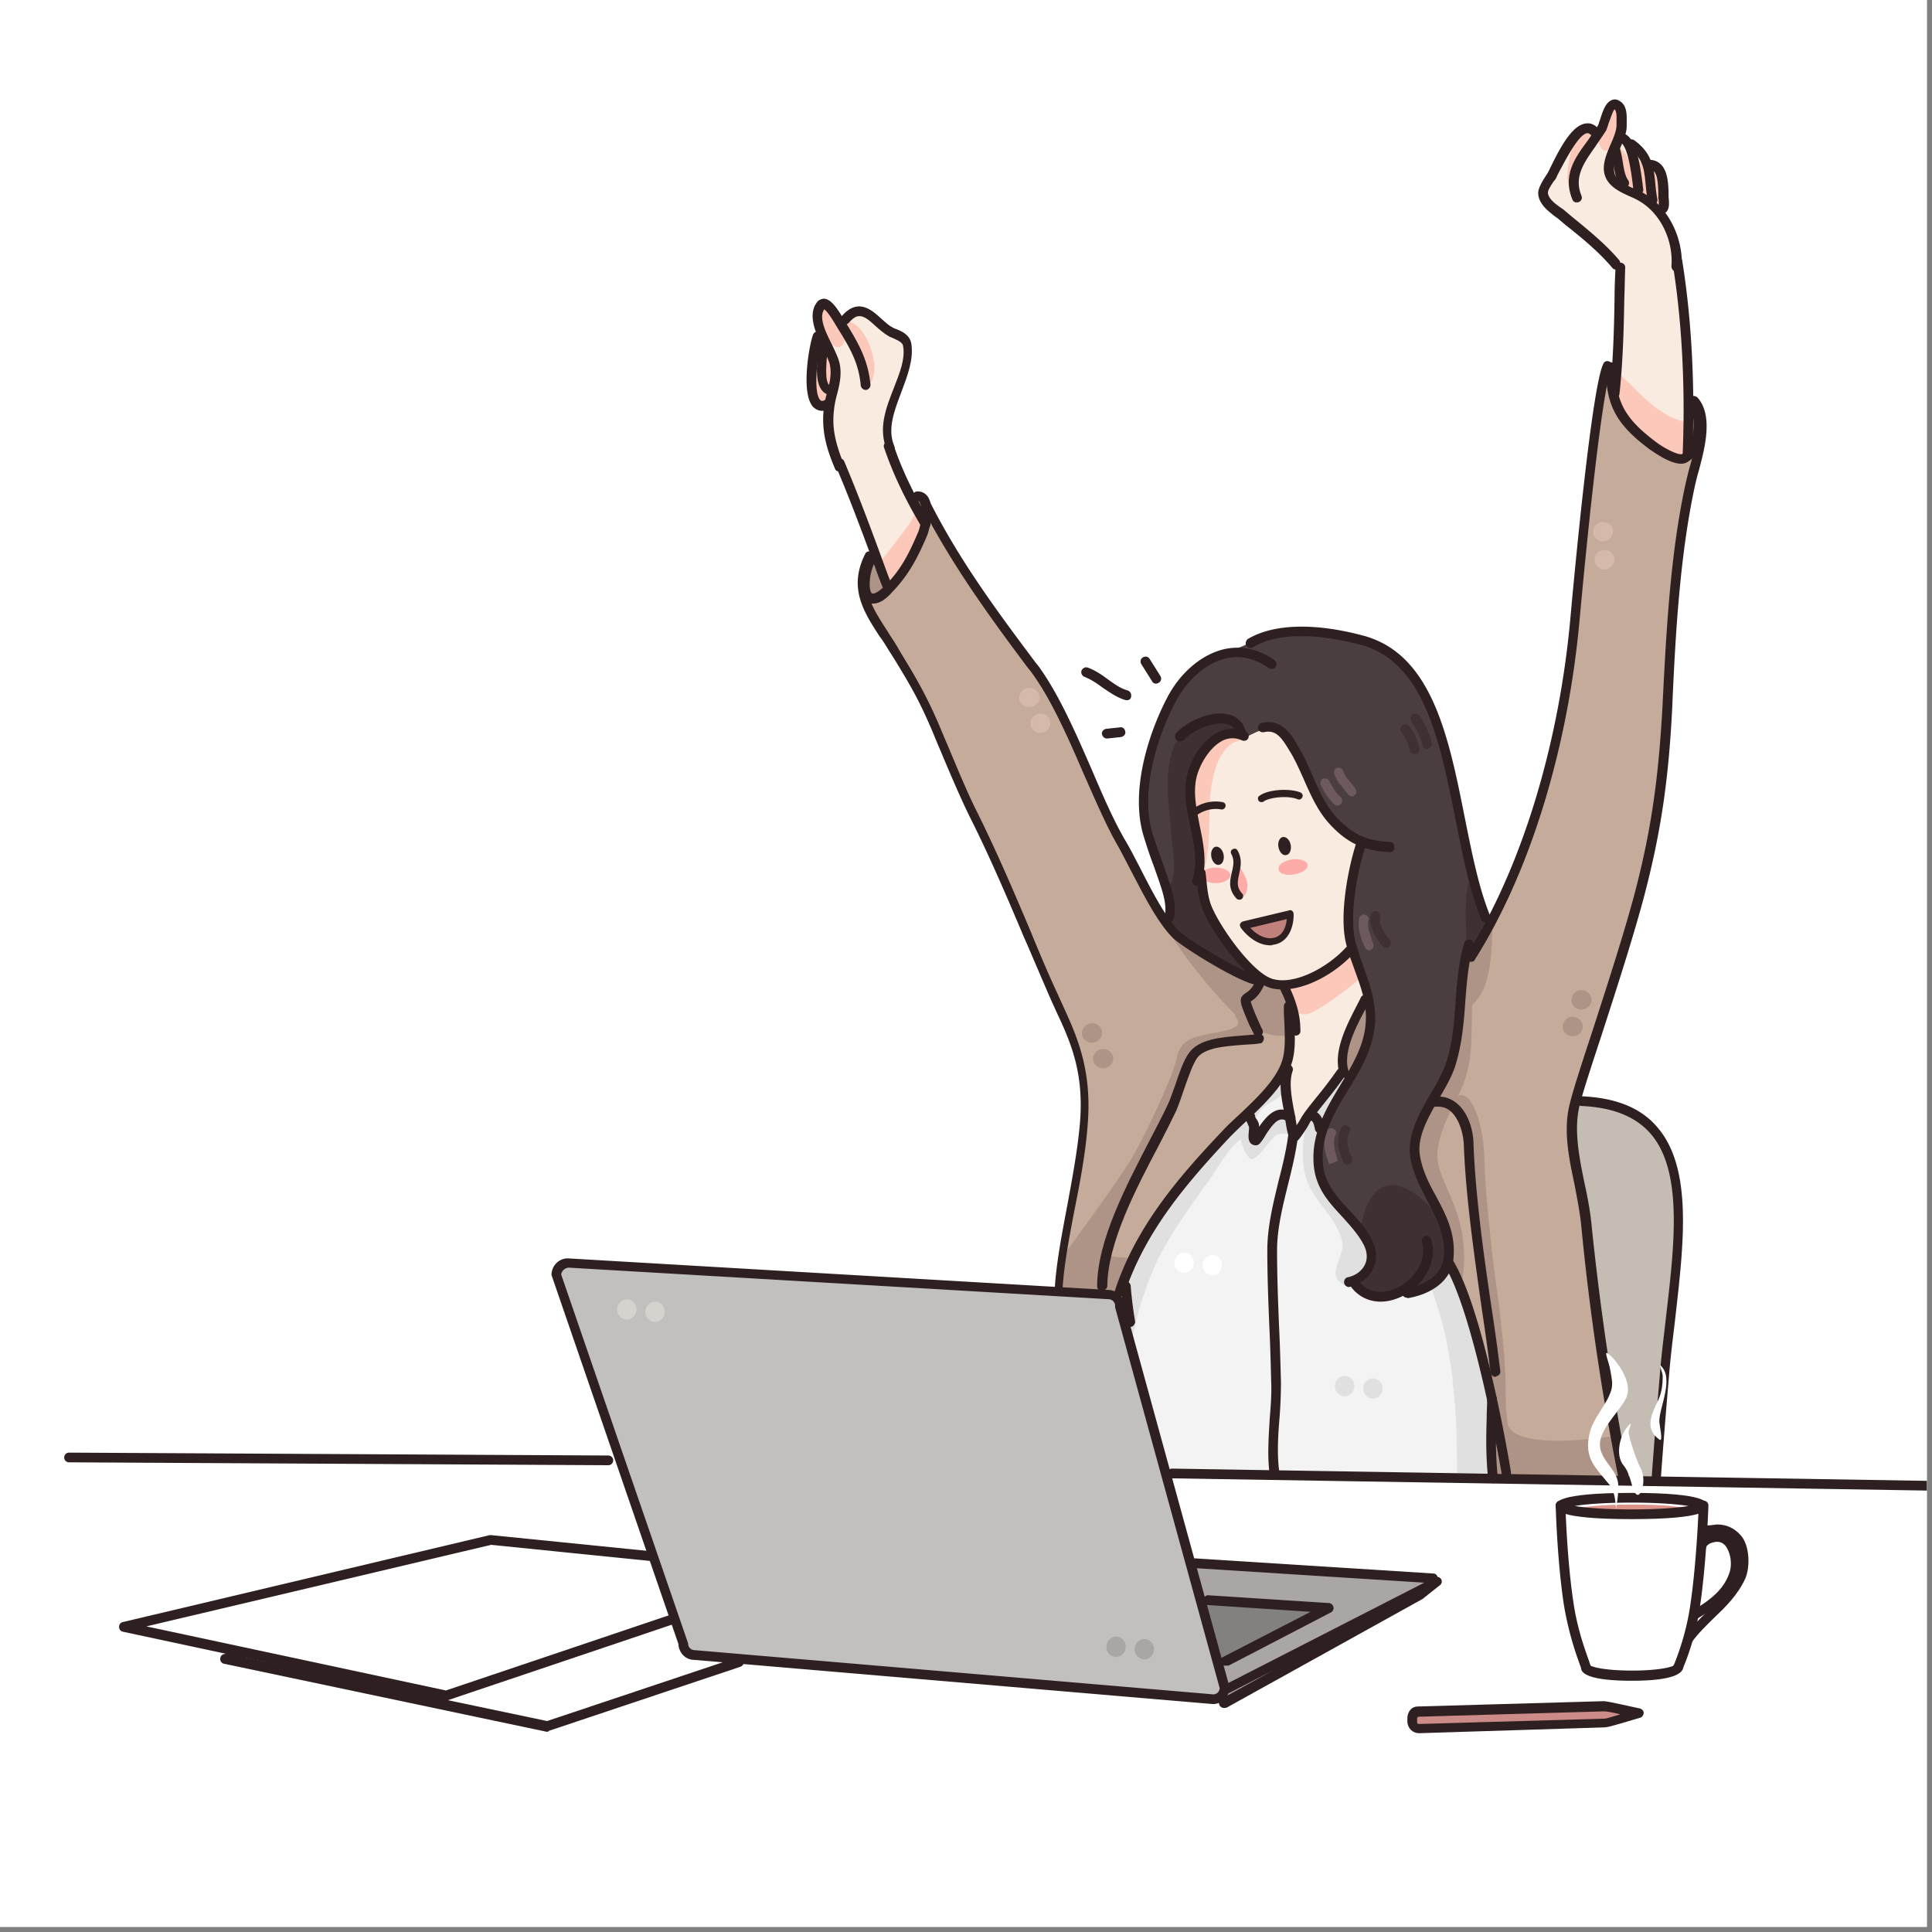 <svg xmlns="http://www.w3.org/2000/svg" width="250" height="250" version="1.0" viewBox="0 0 187.5 187.5"><rect x="0" y="0" width="187.5" height="187.5" fill="#808080" stroke="none"/><defs><clipPath id="a"><path d="M152 9.602h12V27h-12Zm0 0"/></clipPath><clipPath id="b"><path d="M113 142h74v4h-74Zm0 0"/></clipPath><clipPath id="c"><path d="M6.227 140H60v3H6.227Zm0 0"/></clipPath><clipPath id="d"><path d="M136.387 165h23.465v3.18h-23.465Zm0 0"/></clipPath><clipPath id="e"><path d="M21.277 160h50.914v8.18H21.277Zm0 0"/></clipPath></defs><path fill="#fff" d="M0 0h187v187H0Zm0 0"/><path fill="#fff" d="M0 0h187v187H0Zm0 0"/><path fill="#f9ebe0" d="M86.227 57.16s-1.32-3.488-1.793-4.71c-.473-1.227-1.793-4.618-2.313-5.606-.473-.992-.71-1.274-1.18-2.688-.425-1.41-.707-2.824-.664-3.672.047-.8.047-1.226-.422-1.273-.472-.05-.851-.188-.992-1.086-.14-.941-.093-2.117.047-3.297.14-1.129.613-1.976.52-2.45-.047-.519-.285-.753-.14-1.741.093-.989.612-1.7 1.034-1.035.426.609 1.23 1.976 1.559 1.648.332-.332.945-.754 1.558-.852.614-.093 1.32.332 1.887.852.567.563 1.559 1.035 2.125 1.316.52.286.945.848.852 1.602-.098.707-.38 2.496-.852 3.441-.426.942-1.086 2.45-1.18 3.438s-.093 2.121.375 3.156c.473 1.082 1.043 2.828 1.512 3.629.473.8 1.797 3.203 1.797 3.203s-.426 1.79-1.086 2.781c-.664.989-1.371 2.168-1.75 2.637-.375.328-.894.707-.894.707M156.645 38.172s.238-2.07.332-4.192c.093-2.12.28-4.71.234-5.89-.047-1.176-.047-2.352-.52-2.824-.468-.426-1.129-1.227-2.027-1.934s-1.844-1.508-2.879-2.168c-1.039-.703-1.652-.848-1.84-1.836-.191-.988 0-1.035.516-1.93.473-.898.71-1.507 1.418-2.734.66-1.273 1.273-1.934 1.98-2.023.707-.098 1.18.609 1.465.136.281-.468.52-.988.707-1.648.14-.66.567-1.223.992-.895.426.332.614.614.52 1.368-.094.753-.426 1.273.047 1.789.472.52.707.472 1.32 1.039.613.562.473.988 1.04 1.363.566.379.706 0 1.038.613.328.66.375 1.414.473 2.356.094.941-.05 1.601.234 2.308s.754 1.793.946 2.828c.187 1.036.425 1.696.613 3.344.187 1.649.473 4.903.566 6.645.094 1.789 0 4.238.094 5.84.094 1.648-.14 4.757-.14 4.757s-.38.239-1.133-.047c-.754-.328-1.559-.89-2.786-1.93-1.23-.987-1.937-1.694-2.406-2.542a7.2 7.2 0 0 1-.804-1.793"/><path fill="#fbc8ba" d="M85.426 54.52s2.972-3.672 3.207-4.333c.238-.66.566-.28.851.235.282.52.422 1.039 0 2.168-.425 1.082-.57 1.601-1.511 2.969-.993 1.367-1.512 1.976-1.793 1.273-.239-.754-.754-2.312-.754-2.312M80.375 39.305c-2.172.332-1.652-3.723-1.465-5.043.047-.188.235-1.93.707-1.836.617.14.805 1.273.992 1.742.473 1.367.66 2.262.52 3.77-.094.66-.754 1.367-.754 1.367M82.309 31.2c1.511.238 2.453 2.874 2.546 4.195.051.378-.093 2.214-.847 1.98-.332-.098-.38-1.602-.426-1.746-.094-.281-.234-.566-.328-.8-.047-.188-2.219-3.864-.945-3.63"/><path fill="#fbc8ba" d="M81.035 33.602c-.992-.516-1.465-1.93-1.605-2.965-.047-.38-.14-.848.187-1.133 1.04-.848 1.938 1.601 2.125 2.074.14.281.426.66.332.988 0-.046-.144 1.508-1.039 1.036M156.55 38.645l.282-2.637s.664.562 1.844 1.742c1.18 1.223 2.594 2.355 3.633 2.781.992.422 1.558.516 1.558.516l.047 3.437s-.52.426-1.559-.09c-1.085-.519-2.597-1.699-3.492-2.64-.945-.941-2.312-3.11-2.312-3.11M156.691 14.29c.286-.048.567.046.946.468.379.472.425 1.133.988.988.57-.14 1.043-.043 1.277.332.235.375.141.516.567.613.426.094.707.094.847.66.145.61.192 1.551.145 2.07-.05.52.187 1.227-.426.849-.613-.375-1.039-1.036-2.074-1.508-1.043-.469-1.606-.422-2.223-1.27-.613-.851-1.039-1.226-.754-2.027.332-.754.426-1.13.707-1.176M156.55 14.29c-.327.28-.85.608-1.226-.048-.379-.66-.187-1.039.047-1.746s.281-1.18.566-1.742c.286-.613.473-.754.848-.52.38.192.805.332.664 1.18-.094.848-.332 2.027-.472 2.356-.094.328-.094.234-.426.52M152.871 19.188c-.332-.473-.805-1.18-.758-2.122.051-.941.285-2.636.758-3.484.473-.852 1.086-1.555 1.461-1.18.379.426.898.801.426 1.227-.473.422-1.133 1.27-1.461 1.93-.332.66-.57 1.32-.524 1.882.047.567.473 2.215.098 1.747"/><path fill="#f3f3f3" d="M109.164 124.203c0-1.793 2.785-6.266 6.277-10.457 2.504-3.02 5.618-5.89 7.317-7.496 1.273-1.223 2.312-4.238 2.031-2.918-.426 1.79.137 6.453.941 6.453.192 0 .754-.988 1.653-2.12 1.133-1.458 2.597-3.157 2.832-3.626 2.738-4.715 8.496 15.074 10.574 18.844.61 1.133 2.875 7.398 3.54 10.648.612 2.828.519 4.711.566 7.02.046 1.32.14 2.875.14 2.875l-31.765-.332s-2.832-10.883-3.493-12.344c-.375-.656-.613-5.934-.613-6.547"/><path fill="#e0e0e0" d="M125.305 110.258c0 .281-.14-.14-.328-.188-.38-.097-.852-.097-1.18.14-.613.423-1.512 2.122-2.27 2.263-.66.093-1.46-2.594-1.367-3.16.047-.235 4.25-5.227 4.531-5.04.098.047.047.895 0 1.555-.046.567-1.507 1.133-2.074 1.649-1.273 1.18-.898 2.593-.71 2.546.331-.097.616-.8.85-1.039 1.981-1.695 2.454-.515 2.548 1.274"/><path fill="#e0e0e0" d="M120.586 110.445c-1.273.801-2.266 2.688-3.117 3.91-2.074 2.922-4.293 5.84-5.66 9.141a34 34 0 0 0-1.418 4.192c-.141.472-.52 2.355-.567 2.308-.847-.703-.328-1.883-.375-2.73-.047-1.227-.426-2.309-.144-3.536.285-1.222 1.18-2.543 1.84-3.625a62 62 0 0 1 1.746-2.828c1.511-2.308 3.543-4.71 5.476-6.738.567-.566 1.465-1.789 2.266-1.93.187-.05.187 1.649-.047 1.836M126.816 108.656c.047-.144-.234 1.414-.285 1.696-.14 1.18-.14 2.496.145 3.675.613 2.496 2.972 3.91 3.586 6.453.281 1.176-1.18 2.829-.426 3.723.707.848 1.793.8 2.738.422 5.004-2.07.66-6.926-.426-10.035-.52-1.555-.941-3.11-1.132-4.758-.188-1.363.898-4.426-.375-5.605-.473-.473-.899.28-1.133.613-.66.847-1.23 1.695-1.84 2.59-.191.234-.945 1.46-.852 1.226M138.71 124.77c0-.426.38.75.52 1.175.47 1.414.895 2.875 1.18 4.336.188 1.035.38 2.121.52 3.156l.28 2.97c.145 1.695.145 3.437.188 5.183v1.836l3.45.094s-.051-.848-.051-1.368c0-1.129.05-3.437 0-4.57-.094-4.238-1.223-6.973-2.453-11.023-.281-.989-.614-2.829-1.555-3.536-.664-.515-1.277-.046-1.605.614a68 68 0 0 0-.473 1.133"/><path fill="#6e5a5c" d="M111.902 76.996c-.285 0-.472-.191-.472-.473v-.234c0-.566 0-1.273.238-1.789.094-.238.375-.332.613-.191.235.093.328.379.188.613-.188.332-.188.894-.14 1.367v.281c.046.235-.192.426-.427.426"/><path fill="#6e5a5c" d="M112.89 77.043c-.28 0-.468-.191-.468-.473V75.3c0-.284.187-.472.469-.472.285 0 .472.188.472.473v1.27a.474.474 0 0 1-.472.472"/><path fill="#e0e0e0" d="M129.555 134.52c0-.516.425-.989.941-.989.52 0 .945.422.945.989 0 .52-.425.988-.945.988-.516 0-.941-.422-.941-.988M132.293 134.758c0-.52.422-.992.941-.992.52 0 .946.425.946.992 0 .515-.426.988-.946.988s-.941-.473-.941-.988"/><path fill="#fff" d="M113.98 122.555c0-.52.422-.993.942-.993s.945.426.945.993c0 .515-.426.988-.945.988-.52 0-.942-.426-.942-.988M116.715 122.79c0-.52.426-.99.945-.99.52 0 .942.423.942.99 0 .519-.422.987-.942.987s-.945-.468-.945-.988"/><path fill="#c5ab9a" d="M90.71 70.305c-.378-1.13-3.964-7.586-5.05-8.903-.945-1.086-1.32-2.406-1.746-3.535-.66-1.98.281-2.734.8-4.336.095-.375 1.56 3.535 1.56 3.535s1.226-1.132 2.078-2.636c.847-1.508 1.605-3.489 1.605-3.489l-1.324-2.261s.238-.754.379-.754c.422-.047 1.746 1.933 2.36 3.484.85 1.98 6.983 11.028 8.968 13.242 1.32 1.461 1.793 2.778 2.453 4.004 1.7 3.11 2.453 5.278 3.633 8.008.898 2.074 5.902 11.969 7.648 13.992.707.848 6.793 4.149 9.864 4.95.519.14 1.18 1.128 1.039 2.167-.051.188.52 4.57-.52 6.172-.707 1.082-5.95 6.64-7.41 8.196-.707.707-2.266 2.449-3.73 4.57-2.36 3.394-3.915 6.172-4.2 7.633-.094.566.38 4.097.38 4.097l-1.419-2.777-5.473-.613s1.84-9.848 2.454-16.582c.285-3.063-.239-5.844-.332-6.223-.66-2.73-5.946-13.613-6.985-16.394-1.84-5.137-5.097-9.66-7.031-15.547M130.402 102.531c0-2.215 1.606-4.902 2.973-6.172 2.738-2.64 7.602-1.648 9.441-3.629.473-.52 3.067-5.418 4.91-9.89.989-2.453 1.649-4.668 1.981-6.176.238-1.082 1.984-7.3 2.125-9.234.094-.989 1.934-17.008 2.219-18.844.094-.426.894-9.375 1.746-12.578.281-1.086.941-.52 1.086-.145.187.567-.613 1.559-.426 2.547.234 1.082 1.934 4.758 6.656 5.985.567.14.66-5.891 1.13-5.61 1.323.8.663 3.203.472 5.324-.14 1.555-1.227 4.524-1.461 6.453-.285 2.735-.711 5.61-.945 8.434-.66 8.106-.946 15.645-1.04 16.586-.328 3.39-3.44 15.922-3.914 17.383-.472 1.508-1.792 5.558-3.023 9.472-.945 3.012-1.84 6.172-1.887 6.833-.144 2.449 1.414 7.773 1.414 8.574 0 4.097 3.637 25.91 3.637 25.91l-12.7-.234s-.093-4.805-.093-7.727c0-1.367-.66-3.39-1.086-4.95-.515-1.976-1.32-4.425-2.262-6.546-4.062-9.14-10.953-18.281-10.953-21.766"/><path fill="#ae9486" d="M86.18 57.254c.187.14-1.465 1.039-1.887.941-.898-.28-.145-2.918 0-3.437.047-.188.14-.754.375-.848.238-.047.426.52.52.66.187.422.66 2.356.992 2.684M89.719 50.848l-1.133-2.5s.566-.61.992-.09c.426.515.14 2.59.14 2.59M113.742 90.848c.66 1.363 6.137 8.527 8.403 9.234 2.265.754 2.925.328 2.925.328s.567-1.46.282-2.59c-.282-1.132-.329-1.648-.848-2.074-.52-.422-.707-.094-1.887-.473-1.226-.375-2.785-1.035-3.918-1.742-1.086-.613-5.57-4.004-4.957-2.683"/><path fill="#ae9486" d="M119.785 98.336c.281.852 1.133 1.273-1.32 1.793-2.457.469-3.824.562-4.25 2.496-.38 1.883-2.973 7.3-4.2 9.469-1.23 2.215-6.847 9.8-6.847 9.8l-.469 3.485 5 .191 1.89 3.11s-.472-2.403-.425-4.243c.047-1.035.566-1.601.66-2.167.047-.375-2.547-.141-2.406-.614.379-1.55 1.133-3.437 1.652-4.71.66-1.65 2.075-4.426 2.739-5.794.66-1.367 1.746-2.78 2.171-4.191.47-1.414 1.223-3.395 1.7-4.29.422-.94 1.082-1.034 2.265-1.413 1.227-.375 2.828-.473 3.68-.422.848.047.945.094.379-1.04-.567-1.128-2.504-2.308-2.219-1.46M144.848 89.621c-.051 1.555 0 5.371-1.325 7.16-1.367 1.793-1.793 1.461-1.746-.234s.239-3.016.899-3.863c.66-.848.898-1.082 1.273-1.79.38-.66.946-2.828.899-1.273"/><path fill="#ae9486" d="M142.863 97.586c-.093 3.344.14 5.746-1.226 8.477-1.371 2.734-2.407 4.902-2.078 6.785.332 1.886 2.03 4.195 2.41 7.347.375 3.16-.239 4.575-.239 4.575l-3.632-5.891s-1.559-2.684-.946-8.152c.614-5.465 3.352-13.707 3.352-13.707s2.453-2.782 2.36.566"/><path fill="#ae9486" d="M141.543 106.3s.848-.331 1.555 1.27c.71 1.602.945 3.442.992 5.703.047 2.211.66 8.243 1.133 11.543.472 3.297.898 7.63.898 9.563 0 .8-.047 2.121.188 3.723.425 2.875 10.289 1.273 10.289 1.273l.992 4.332-13.028-.328s.235-2.922.141-4.809c-.047-1.882-.281-3.765-.234-5.226s.328-1.98 0-4.196c-.332-2.214-.852-6.546-1.18-8.62-.332-2.071-.426-4.243-.52-6.126-.093-1.882.094-3.156-.425-4.523-.52-1.367-.426-1.93-1.274-2.45-.757-.468.473-1.128.473-1.128M156.645 38.645s-1.133-1.98-.801-2.59c.328-.614 1.086-1.274 1.086-.047 0 1.222-.285 2.637-.285 2.637M163.727 44.297l.328-5.512s.52-.472.851.707c.328 1.18.942 1.934.38 3.016-.618 1.082-.712 1.648-.997 1.742-.281.145-.562.047-.562.047"/><path fill="#f9ebe0" d="M116.2 83.215c0-2.121-2.079-6.363-1.134-9.235.989-2.968 5.094-4.523 7.032-4.523 3.824 0 10.855 9.043 10.855 13.332 0 1.84-.238 11.356-.047 13.805.094 1.082-.851 4.242-2.316 6.785-.942 1.648-2.168 2.637-3.113 3.957-1.04 1.508-1.32 2.824-2.028 2.824-.379 0-.523-1.363-.66-2.164-.473-2.875.234-8.621.375-9.328.234-1.082-.566-3.156-.898-3.156-1.274 0-2.594-.848-3.914-2.262-1.133-1.227-2.364-2.969-3.07-4.523-.895-2.028-1.083-3.864-1.083-5.512"/><path fill="#fbc8ba" d="M120.73 71.625c.188.047-.945.375-1.183.516-1.18.945-1.602 2.214-1.887 3.675-.472 2.215-.14 4.664-.472 6.926-.047.285-.329 2.637-.801 2.594-.332-.047-.332-.613-.52-.945-.754-1.461-.332-.47-.945-2.164-.992-2.594-1.32-5.797-.754-8.532.234-1.175.848-2.918 2.031-3.578 1.082-.566 2.688-.332 3.68.375.328.285.52 1.04.851 1.133M124.691 95.559s.899 0 1.7-.426c.8-.422 1.843-.469 2.785-1.367.945-.895 1.699-1.27 1.933-1.555.286-.328.192.098.473.613.285.52 1.465 1.18.426 2.121s-4.106 3.203-5.051 3.442c-.945.234-1.367-.38-1.508-.758-.191-.375-.758-2.07-.758-2.07"/><path fill="#feaca9" d="M116.574 84.957c0-.426.614-.754 1.414-.754.805 0 1.418.328 1.418.754 0 .422-.66.754-1.418.754-.754 0-1.414-.332-1.414-.754M124.078 84.344c-.047-.422.52-.801 1.32-.942.758-.093 1.465.141 1.512.52.047.422-.52.8-1.32.941s-1.465-.093-1.512-.52M119.738 85.898c0-.609.094-1.742.422-1.742.192 0 .426.375.66.848.145.332.239.66.239.894 0 .614-.239 1.133-.52 1.133-.332 0-.8-.52-.8-1.133"/><path fill="#c0807b" d="m120.773 89.762 4.297-1.035s.235.562-.093 1.32c-.332.8-.805 1.363-1.418 1.414-.614.043-1.133-.145-1.84-.613-.66-.473-.946-1.086-.946-1.086"/><path fill="#4a3e3e" d="M114.074 67.29c.66-1.368 2.547-2.825 4.153-3.673.8-.379 2.078-.71 2.832-1.133 2.972-1.601 6.464-1.226 8.921-.894 1.79.234 4.06 1.035 5.805 2.543 2.688 2.262 3.348 5.23 4.246 7.867.426 1.18 1.418 6.645 2.598 11.402.66 2.735 1.086 5.086 1.793 6.078.426.614-1.465 3.016-1.984 3.438-.282.238-.614 2.121-.567 4.523 0 .188.098 3.676-1.082 6.22-1.184 2.687-3.637 4.476-3.496 8.058.094 2.164 2.219 5.133 3.02 7.488.71 2.027-.09 4.477-.708 4.902-.613.375-1.554.942-3.02 1.32-1.038.235-2.17.657-3.112.563-1.278-.094-1.606-.707-2.172-1.32-.238-.234 1.554-.895 1.746-2.352.14-1.226-.899-2.593-2.266-4.054-1.37-1.461-2.785-3.297-2.879-5.418-.14-3.438 1.887-6.125 3.493-8.856.851-1.508 1.367-3.77 1.46-4.148.426-2.215-1.414-6.781-1.792-8.293-1.133-4.332 1.558-9.61 1.039-9.75-.942-.285-3.207-2.074-4.2-3.957-1.273-2.5-1.605-5.278-3.918-6.832-1.086-.754-2.171.187-3.21.566-.516.188-.895-.285-1.368-.285-.187 0-2.453.988-3.117 2.36-.66 1.316-1.086 3.671-.516 5.792.329 1.32.942 3.817.66 5.133-.093.567.141 2.688.567 3.348.234.375.754 1.46 1.414 2.543 1.086 1.742 2.598 3.722 3.637 4.43.52.374-1.133.046-3.211-1.036-2.692-1.414-6.09-3.816-5.805-4.195 1.274-1.836-1.558-7.3-1.984-10.176-.235-1.414-.188-3.77.566-6.363.899-3.059 2.313-5.602 2.457-5.84"/><path fill="#3f3033" d="M113.46 85.945c.895-.707.282-3.957.235-4.757-.234-3.204-1.273-8.34 1.7-10.696.804-.613 4.578-1.46 5.003.285.094.375-2.03.47-2.265.614-1.371.89-2.172 2.59-2.551 4.144-.379 1.695.098 3.344.379 4.992.238 1.602.047 3.203.285 4.809.469 3.062 2.027 5.277 4.012 7.582.234.238 2.12 1.98 2.027 2.309-.047.238-.472-.094-.707-.141-1.133-.375-2.172-.895-3.21-1.461-1.321-.66-2.36-1.555-3.493-2.496-.52-.473-1.414-.942-1.559-1.695-.093-.567.38-1.274.332-1.934.047-.281-.425-1.363-.187-1.555M135.594 115.063c1.746.374 3.539 2.214 4.437 3.675 1.227 2.024.852 5.086-1.367 6.266-1.086.566-2.172.469-3.305.707-1.086.187-1.84.52-2.879-.094-.425-.285-1.18-.707-1.32-1.273-.05-.188.375-.047.567-.094.421-.094.66-.332.847-.707.899-1.367.426-3.203-.52-4.383 0 .047.614-4.71 3.54-4.097M142.297 92.309c.094-1.227-.234-4.336.094-5.938.332-1.601.379-1.601 1.039.234.66 1.836 1.605 2.543 1.132 3.204-.519.66-.753 1.695-1.132 2.168-.426.472-1.227 1.554-1.133.332M137.293 73.18a.456.456 0 0 1-.469-.38c-.191-.753-.426-1.222-.804-1.741-.141-.188-.141-.52.093-.66.192-.141.52-.141.66.093.473.613.758 1.227.993 2.121.047.235-.094.516-.332.567zM138.52 72.707a.456.456 0 0 1-.47-.375c-.19-.852-.613-1.602-1.085-2.355a.505.505 0 0 1 .14-.66.51.51 0 0 1 .66.14c.473.8.993 1.648 1.18 2.637.047.238-.093.52-.375.566.047.047 0 .047-.05.047M130.781 113.035c-.191 0-.379-.094-.426-.281-.375-.942-.8-2.027-.187-3.297.094-.234.375-.332.613-.187.235.09.328.375.188.609-.426.805-.188 1.508.238 2.496.094.238 0 .52-.285.613 0 0-.047.047-.14.047"/><path fill="#6e5a5c" d="M129.79 78.172a.43.43 0 0 1-.33-.14c-.519-.516-.898-1.036-1.273-1.84-.097-.235 0-.516.188-.61.234-.094.52 0 .613.188.375.707.66 1.18 1.133 1.601a.46.46 0 0 1 0 .66.52.52 0 0 1-.332.14M131.207 77.277a.43.43 0 0 1-.379-.187c-.426-.52-.613-.8-.754-.942-.238-.285-.238-.332-.472-.757l-.094-.235c-.098-.234 0-.515.187-.613.235-.094.52 0 .614.191l.093.235c.188.375.188.375.332.566.141.14.375.422.801.988.14.192.14.52-.094.66-.046.094-.14.094-.234.094M128.988 112.988c-.332-.941-.754-2.215-.191-3.25a.42.42 0 0 1 .613-.187c.238.094.332.375.192.61-.332.71 0 1.698.234 2.5l-.426.187zM132.855 92.21a.45.45 0 0 1-.421-.327c-.047-.094-.094-.235-.141-.332-.285-.703-.566-1.602-.379-2.45.047-.234.332-.421.566-.328.235.047.426.329.329.567-.141.562.144 1.273.332 1.883.047.14.093.238.14.379.098.234-.047.515-.281.609z"/><path fill="#3f3033" d="M134.512 91.977a.43.43 0 0 1-.38-.188c-.945-1.227-1.323-2.215-1.085-3.016.047-.234.332-.421.566-.332.235.047.426.332.328.567-.14.52.192 1.273.946 2.215.14.187.14.52-.094.66-.094.094-.188.094-.281.094"/><path fill="#ae9486" d="M130.875 104.648c-.422-.609-.992-1.55-.66-2.73.328-1.18.992-2.543 1.652-3.816.66-1.274 1.512-1.368 1.274.52-.235 1.882-.286 2.776-.801 3.862-.473 1.082-1.04 2.778-1.465 2.164"/><path fill="#c5bcb3" d="M157.828 143.754s-.945-3.625-1.23-5.512c-.282-1.93-1.133-7.726-1.512-9.562-.375-1.887-.707-7.164-.988-8.907-.286-1.695-.711-4.851-1.133-6.406-.38-1.555-.754-2.875-.664-4.242.097-1.363.332-2.262 1.086-2.07.758.14 2.363-.145 3.636.422 1.274.566 3.114 1.226 3.778 2.402.66 1.18 1.554 3.11 1.887 4.95.328 1.788.378 4.331.234 6.5-.14 2.167-.52 5.183-.942 8.433-.425 3.25-.57 6.172-.804 8.386-.235 2.215-.473 5.747-.473 5.747z"/><path fill="#a9a6a3" d="m115.488 151.668 23.836 1.695-1.605 1.606-18.973 10.27c0-1.602 0-2.075-.332-2.876-.281-.847-2.926-10.695-2.926-10.695"/><path fill="#83817e" d="m116.527 155.156 12.035.754-10.289 5.606Zm0 0"/><path fill="#fff" d="m64.043 154.262 7.691 7.066-18.593 6.219-31.293-6.598 1.324-.328.187-.047z"/><path fill="#fff" d="m65.082 157.227-21.805 7.351-31.246-6.691 35.586-8.434 15.434 1.559z"/><path fill="#c2c0be" d="m55.125 122.602 52.387 3.062c.613 0 1.133.516 1.133 1.129l10.195 36.984c0 .614-.52 1.133-1.133 1.133l-50.266-4.289c-.613 0-1.132-.52-1.132-1.133L53.992 123.73c0-.613.516-1.128 1.133-1.128"/><path fill="#a9a6a3" d="M107.371 159.82c0-.52.426-.988.945-.988.516 0 .942.422.942.988 0 .52-.426.989-.942.989-.52 0-.945-.422-.945-.989M110.11 160.055c0-.516.425-.989.94-.989.52 0 .946.422.946.989 0 .52-.426.992-.945.992-.516 0-.942-.473-.942-.992"/><path fill="#d6d2cd" d="M59.89 127.078c0-.52.426-.992.942-.992.52 0 .945.426.945.992 0 .516-.425.988-.945.988-.516 0-.941-.472-.941-.988M62.629 127.313c0-.52.422-.989.941-.989.52 0 .946.422.946.989 0 .519-.426.988-.946.988-.52-.047-.941-.469-.941-.988"/><path fill="#d5b9a9" d="M99.441 66.867a.99.99 0 0 1 1.32.375c.286.473.052 1.04-.421 1.274a1 1 0 0 1-1.324-.38.94.94 0 0 1 .425-1.269M100.527 69.363a.996.996 0 0 1 1.32.38.94.94 0 0 1-.425 1.269 1 1 0 0 1-1.32-.38.94.94 0 0 1 .425-1.269"/><path fill="#ae9486" d="M105.531 99.422c.473-.234 1.035-.098 1.32.375a.945.945 0 0 1-.425 1.273.996.996 0 0 1-1.32-.379.94.94 0 0 1 .425-1.27M106.617 101.918a1 1 0 0 1 1.32.379.94.94 0 0 1-.425 1.27 1 1 0 0 1-1.32-.376.94.94 0 0 1 .425-1.273M153.719 96.125c.52.14.847.656.707 1.129-.14.52-.66.8-1.18.707-.52-.14-.848-.66-.707-1.133.14-.562.66-.848 1.18-.703M152.871 98.715c.516.14.848.66.707 1.129-.14.52-.66.804-1.18.707-.52-.14-.851-.66-.707-1.13.141-.566.66-.847 1.18-.706"/><path fill="#d5b9a9" d="M155.465 50.66c.52-.05 1.039.281 1.086.8.047.517-.328.99-.852 1.083-.515.047-1.035-.285-1.082-.8-.05-.567.328-1.036.848-1.083M155.605 53.39c.52-.046 1.04.282 1.086.801s-.328.989-.847 1.086c-.52.047-1.04-.285-1.086-.804-.094-.563.281-1.035.847-1.082"/><path fill="#2e2020" d="M156.691 38.691h-.046a.55.55 0 0 1-.422-.52c.328-3.01.422-6.171.468-9.183 0-1.039.047-2.027.094-3.062a.474.474 0 0 1 .945 0c-.046.988-.046 2.023-.093 3.062-.047 3.063-.14 6.219-.473 9.282-.047.234-.234.421-.473.421M163.773 44.535a.474.474 0 0 1-.472-.472c.281-6.551-.094-13.192-.992-18.61-.047-.234.14-.52.379-.566.234-.047.519.14.566.379.894 5.511 1.273 12.156.988 18.797 0 .285-.187.472-.469.472"/><g clip-path="url(#a)"><path fill="#2e2020" d="M162.688 26.348q-.07 0 0 0c-.286 0-.473-.235-.473-.52.187-2.543-1.086-5.133-3.117-6.312a7 7 0 0 0-.848-.422c-.945-.426-1.98-.895-2.406-1.84-.473-1.035 0-2.164.472-3.25.282-.66.567-1.32.567-1.883v-.238c0-.422.047-1.082-.192-1.27-.187.188-.421.989-.566 1.317-.094.332-.187.566-.234.71-.328.516-.707 1.036-1.04 1.551-1.132 1.602-2.124 2.97-1.37 4.809a.453.453 0 0 1-.282.613c-.234.09-.52 0-.613-.285-.945-2.355.285-4.05 1.512-5.7.328-.472.707-.987.988-1.46.05-.047.098-.328.191-.52.286-.941.567-1.695 1.133-1.93a.74.74 0 0 1 .707.048c.848.422.754 1.507.754 2.214v.235c0 .707-.328 1.46-.66 2.215-.379.941-.754 1.836-.473 2.543.285.613 1.133 1.035 1.938 1.367.328.14.66.281.945.469 2.313 1.367 3.774 4.336 3.586 7.21-.094.141-.285.329-.52.329"/></g><path fill="#2e2020" d="M156.832 26.16a.43.43 0 0 1-.375-.187c-1.32-1.559-2.926-2.875-4.531-4.149l-.613-.515a2.5 2.5 0 0 0-.38-.286c-.706-.562-1.605-1.222-1.652-2.261 0-.516.38-1.13.711-1.649.094-.14.188-.281.235-.375.093-.144.187-.379.332-.66.988-2.027 2.12-4.004 3.398-4.098.328-.05.848.047 1.32.704.141.191.094.52-.093.66a.506.506 0 0 1-.664-.094c-.235-.328-.422-.328-.47-.328-.85.094-2.124 2.637-2.644 3.578-.14.285-.285.52-.328.66q-.074.21-.285.426c-.188.281-.566.848-.566 1.082 0 .566.66 1.086 1.273 1.508.14.094.285.187.379.285l.613.516c1.606 1.32 3.258 2.636 4.625 4.242.188.187.14.52-.047.66 0 .234-.14.281-.238.281M157.637 18.246a.43.43 0 0 1-.38-.191c-.425-.563-.566-1.364-.66-2.164-.093-.52-.14-.993-.327-1.368-.098-.234 0-.52.234-.613.234-.094.52 0 .613.235.188.472.285 1.039.38 1.601.093.66.233 1.367.519 1.746.14.188.093.516-.098.66-.09.094-.188.094-.281.094M159.004 18.855a.456.456 0 0 1-.469-.375c-.05-.187-.05-.472-.097-.753-.141-1.086-.473-3.582-1.18-3.91-.235-.094-.328-.376-.235-.614.094-.234.38-.328.614-.234 1.086.472 1.46 2.496 1.746 4.664.047.281.047.52.094.707.046.234-.141.515-.375.562-.051-.047-.098-.047-.098-.047"/><path fill="#2e2020" d="M160.375 19.8a.46.46 0 0 1-.473-.378c-.097-.52-.144-.988-.187-1.461-.145-1.508-.238-2.637-1.653-3.582-.19-.137-.285-.422-.097-.656.144-.192.426-.282.66-.094 1.703 1.223 1.89 2.684 2.031 4.285.047.473.094.941.192 1.414.047.235-.145.52-.38.567-.046-.094-.046-.094-.093-.094"/><path fill="#2e2020" d="M161.27 20.742a.456.456 0 0 1-.47-.379.44.44 0 0 1 .188-.468c0-.192 0-.52-.047-.66v-.614c-.046-1.367-.191-2.121-.851-2.168-.285 0-.469-.234-.422-.515 0-.286.234-.473.516-.426 1.605.14 1.703 1.98 1.75 3.062v.52c.046.52.187 1.508-.57 1.648zM89.86 51.367a.58.58 0 0 1-.426-.238c-1.602-2.684-2.786-5.18-3.633-7.68-.094-.234.047-.515.285-.613.234-.09.52.05.613.285.801 2.402 1.98 4.852 3.54 7.488.14.239.046.52-.145.66-.09.098-.188.098-.235.098M86.035 57.207a.45.45 0 0 1-.422-.328l-.332-.848c-1.32-3.629-2.691-7.351-4.199-10.883-.094-.238 0-.52.234-.613.239-.097.52 0 .614.235 1.511 3.578 2.879 7.3 4.203 10.93l.328.847c.098.234-.047.52-.281.613-.047.047-.094.047-.145.047"/><path fill="#2e2020" d="M81.457 45.758c-.187 0-.375-.094-.422-.281-.851-1.98-1.324-3.723-1.086-5.84.047-.52.188-1.086.328-1.559.239-.894.426-1.695.285-2.543-.046-.426-.378-1.035-.66-1.695-.71-1.461-1.605-3.3-.566-4.57a.93.93 0 0 1 .66-.282c.52.047 1.04.563 1.793 1.836l.285.473c1.18 1.93 2.172 3.578 2.406 6.027a.51.51 0 0 1-.425.52.514.514 0 0 1-.52-.422c-.187-2.215-1.086-3.723-2.265-5.61l-.282-.468c-.566-.946-.851-1.227-.992-1.32-.566.8.14 2.214.754 3.437.332.707.66 1.367.758 1.934.187 1.035-.051 2.027-.285 2.917-.141.52-.235.993-.282 1.461-.238 1.934.235 3.489.989 5.375.097.235 0 .516-.235.61-.093-.047-.14 0-.238 0"/><path fill="#2e2020" d="M86.512 43.969c-.192 0-.38-.094-.426-.282-.898-2.074-.098-4.101.66-6.03.567-1.462 1.133-2.829.895-4.098-.047-.286-.375-.473-.895-.707-.187-.098-.379-.141-.52-.239-.472-.281-.851-.613-1.273-.988-.566-.52-1.086-.988-1.605-.941-.285 0-.614.234-.993.66-.187.187-.472.234-.66.047-.187-.192-.238-.473-.047-.66.52-.614 1.04-.942 1.606-.993.894-.047 1.601.567 2.266 1.18.375.332.707.66 1.085.848.141.093.282.14.422.187.567.238 1.278.567 1.418 1.414.235 1.508-.379 3.11-.945 4.617-.707 1.887-1.414 3.63-.707 5.325.094.238 0 .52-.234.613.09.047 0 .047-.047.047M80.469 38.313c-.047 0-.145 0-.192-.043-1.273-.52-1.035-2.782-.847-4.477.047-.281.047-.52.047-.707 0-.285.234-.473.52-.426.28 0 .472.238.425.52 0 .187-.047.422-.098.754-.09.894-.375 3.25.239 3.488.234.09.378.375.285.61 0 .19-.192.28-.38.28"/><path fill="#2e2020" d="M79.809 39.871c-.426 0-.664-.187-.852-.332-1.32-1.316-.375-6.266-.047-7.066.094-.235.38-.375.613-.282.239.094.38.375.286.61-.38.945-.993 5.277-.192 6.031.047.047.145.14.426 0 .234-.094.52 0 .613.238.094.235 0 .516-.234.614-.188.14-.426.187-.613.187M124.457 96.027c-.426 0-.898-.047-1.273-.187-2.41-.754-6.09-6.031-6.657-8.102-.238-.847-.328-1.699-.425-2.547l-.047-.421c-.047-.239.144-.473.425-.52.235-.047.473.14.52.426l.047.422c.094.847.14 1.601.375 2.402.523 1.84 3.965 6.832 6.043 7.492 2.125.66 5.383-1.082 7.176-3.062a.51.51 0 0 1 .66-.047.51.51 0 0 1 .047.66c-1.7 1.883-4.532 3.484-6.891 3.484M144.184 89.527c-.188 0-.375-.093-.422-.28-1.133-2.782-1.793-6.126-2.504-9.708-1.508-7.539-3.02-15.312-9.203-16.96-4.438-1.177-8.258-1.134-10.43.233-.234.145-.52.047-.66-.14-.145-.234-.047-.516.14-.66 2.454-1.457 6.418-1.602 11.188-.328 6.7 1.789 8.305 9.847 9.863 17.668.707 3.53 1.367 6.832 2.453 9.515.094.235 0 .52-.234.613-.047.047-.094.047-.191.047M115.82 79.305c-.093 0-.191-.051-.285-.14-.14-.145-.094-.38.047-.52.898-.707 1.938-.993 3.07-.801.188.047.328.187.282.422-.047.187-.235.332-.426.285-.895-.145-1.746.094-2.5.66-.047.094-.094.094-.188.094M122.426 77.844c-.094 0-.235-.047-.281-.14-.094-.141-.094-.38.093-.474.801-.613 2.88-.753 3.965-.328.188.094.281.282.188.47-.094.19-.282.28-.47.19-.898-.378-2.737-.19-3.304.235-.047.047-.094.047-.191.047"/><path fill="#2e2020" d="M120.258 87.313a.36.36 0 0 1-.238-.094c-.848-.895-.66-1.742-.473-2.543.14-.614.285-1.18-.047-1.793-.094-.188-.047-.375.14-.469.192-.098.38-.047.473.14.473.848.285 1.602.145 2.262-.145.707-.285 1.274.281 1.883.14.14.14.38 0 .52-.094.094-.187.094-.281.094M125.777 100.504c-.28 0-.472-.188-.472-.469 0-1.273-.328-2.547-1.04-3.96-.093-.235 0-.516.192-.61.234-.094.52 0 .613.187.754 1.555 1.133 2.922 1.133 4.332a.45.45 0 0 1-.426.52M109.684 128.773a.46.46 0 0 1-.473-.378 45 45 0 0 1-.426-3.532c0-.281.192-.472.426-.52a.51.51 0 0 1 .52.427c.093 1.175.234 2.308.425 3.437.047.234-.14.52-.379.566zM136.54 125.945a.51.51 0 0 1-.474-.375c-.046-.238.141-.52.38-.52 1.699-.28 3.538-1.226 3.679-3.109.14-2.12-.707-3.722-1.605-5.418-.66-1.273-1.368-2.59-1.649-4.191-.332-2.172.848-4.242 2.027-6.27.567-.988 1.133-1.976 1.415-2.824.664-1.933.804-4.004.945-5.984.14-1.883.285-3.863.851-5.75a.51.51 0 0 1 .567-.328.51.51 0 0 1 .328.566c-.52 1.79-.66 3.672-.8 5.512-.142 2.07-.333 4.195-.993 6.266-.328.988-.899 1.98-1.512 3.015-1.082 1.887-2.215 3.817-1.887 5.653.239 1.414.852 2.64 1.56 3.91.894 1.699 1.886 3.488 1.698 5.89-.14 2.45-2.406 3.676-4.484 4.004 0-.047 0-.047-.047-.047"/><path fill="#2e2020" d="M133.992 126.324c-1.23 0-2.316-.566-3.023-1.652-.14-.234-.094-.516.14-.656.239-.145.52-.098.66.14 1.231 1.836 3.211 1.13 3.778.848 1.605-.754 2.973-2.547 2.453-4.477-.09-.234.098-.52.332-.566.238-.047.52.094.566.332.707 2.402-.988 4.664-2.925 5.559-.707.328-1.368.472-1.98.472M121.344 90.047c.422.469 1.273 1.129 2.168.988 1.039-.14 1.324-1.226 1.367-1.836Zm1.933 1.695c-1.652 0-2.832-1.648-2.879-1.742-.046-.098-.093-.238-.046-.332a.56.56 0 0 1 .234-.234l4.531-1.082c.094-.051.235 0 .281.046a.38.38 0 0 1 .145.282c.047.941-.332 2.824-2.031 3.015-.047.047-.14.047-.235.047M117.566 83.168c-.097-.473.094-.941.422-.992.332-.047.664.285.758.754.094.472-.094.945-.426.992-.28.094-.66-.238-.754-.754M124.078 82.227c-.094-.473.094-.946.426-.993.332-.046.66.282.754.754s-.094.942-.422.989c-.332.097-.664-.282-.758-.75M134.887 82.695c-2.125-.093-3.918-.613-5.852-2.73-1.133-1.227-1.844-2.828-2.504-4.336-.422-.942-.8-1.79-1.273-2.59l-.094-.144c-.754-1.27-1.32-2.118-2.504-1.836-.234.046-.515-.094-.562-.329-.047-.238.093-.52.328-.566 1.937-.473 2.879 1.082 3.543 2.262l.094.14c.519.848.894 1.79 1.32 2.688.613 1.46 1.273 2.918 2.312 4.05 1.746 1.883 3.258 2.31 5.192 2.403.285 0 .472.234.425.469.047.332-.14.52-.425.52M114.496 71.953c-.094 0-.187-.047-.281-.094-.192-.14-.235-.468-.094-.66.8-1.035 3.254-2.261 5.004-1.883.941.188 1.555.801 1.793 1.743.047.234-.098.52-.332.566-.234.047-.52-.094-.566-.332-.141-.613-.473-.941-1.04-1.035-1.32-.281-3.445.754-4.058 1.555a.76.76 0 0 1-.426.14"/><path fill="#2e2020" d="M116.148 85.945h-.14c-.235-.093-.38-.328-.281-.61.52-1.605.187-3.253-.192-5.042-.379-1.742-.754-3.578-.234-5.418.379-1.367 1.508-3.203 3.02-3.863a3.11 3.11 0 0 1 2.597 0c.234.093.328.379.234.613-.093.234-.379.328-.613.234a2.11 2.11 0 0 0-1.84 0c-1.18.567-2.125 2.075-2.5 3.297-.472 1.602-.097 3.25.235 4.996.375 1.79.754 3.676.14 5.512-.047.14-.234.281-.426.281"/><path fill="#2e2020" d="M113.508 89.434h-.098c-.234-.047-.422-.332-.375-.567.281-1.18-.332-2.73-1.039-4.758a43 43 0 0 1-.992-2.921c-1.32-4.239.332-9.75 2.266-13.473 1.273-2.45 3.351-4.195 5.523-4.711 1.7-.379 3.398 0 4.91 1.082.188.14.234.422.094.66a.514.514 0 0 1-.664.094c-1.32-.942-2.735-1.274-4.153-.942-1.886.422-3.777 2.07-4.906 4.239-1.793 3.394-3.445 8.765-2.219 12.77.329 1.034.66 1.933.993 2.87.754 2.168 1.414 3.864 1.082 5.278 0 .234-.188.379-.422.379M130.922 124.91c-.188 0-.426-.14-.469-.379-.05-.234.09-.515.328-.566.848-.188 1.414-.656 1.7-1.27.28-.613.187-1.367-.235-2.074-.52-.941-1.277-1.742-1.984-2.543-1.32-1.414-2.692-2.875-2.785-5.324-.141-2.922 1.273-5.23 2.597-7.445 1.133-1.883 2.266-3.723 2.453-5.887.188-1.934-.425-3.535-1.039-5.23-.281-.801-.613-1.649-.847-2.59-.711-2.829.234-7.493.988-9.801a.483.483 0 0 1 .617-.285.475.475 0 0 1 .281.613c-.8 2.36-1.605 6.738-.992 9.234.238.848.52 1.7.805 2.5.613 1.742 1.273 3.532 1.086 5.653-.238 2.402-1.418 4.382-2.598 6.265-1.32 2.215-2.594 4.29-2.453 6.926.094 2.074 1.273 3.344 2.547 4.711.754.8 1.558 1.648 2.125 2.734.566.989.66 2.024.234 2.918-.375.895-1.226 1.555-2.36 1.84.095 0 .048 0 0 0M54.46 123.684l12.274 35.664c0 .05.047.093.047.14 0 .38.281.66.66.66l50.313 4.29a.62.62 0 0 0 .613-.614l-10.144-36.937v-.14a.65.65 0 0 0-.664-.661l-52.391-3.063c-.375.047-.66.332-.707.66m63.247 41.695-50.312-4.285c-.852 0-1.512-.66-1.56-1.555l-12.269-35.668c0-.047-.046-.094-.046-.14 0-.895.753-1.649 1.648-1.602l52.39 3.062c.852 0 1.56.707 1.606 1.555l10.148 36.938v.14c0 .848-.71 1.555-1.605 1.555"/><path fill="#2e2020" d="M118.793 165.758a.51.51 0 0 1-.426-.235c-.14-.238-.047-.52.188-.664l4.957-2.73-4.106 2.121c-.234.14-.52.047-.613-.191-.14-.235-.047-.516.187-.61l20.25-10.367c.235-.094.47-.047.614.145a.444.444 0 0 1-.094.609l-1.605 1.273-.047.047-19.024 10.555c-.14.047-.187.047-.281.047"/><path fill="#2e2020" d="M138.992 153.648s-.047 0 0 0l-22.984-1.46c-.281 0-.473-.235-.426-.52 0-.281.238-.469.52-.422l22.988 1.461c.281 0 .469.234.422.52a.55.55 0 0 1-.52.421M118.934 161.656a.5.5 0 0 1-.426-.234.42.42 0 0 1 .191-.613l8.492-4.383-9.957-.656c-.28 0-.472-.239-.425-.52.05-.281.238-.473.52-.426l11.66.754c.187 0 .374.192.421.379a.474.474 0 0 1-.234.52l-9.957 5.18c-.145-.048-.192 0-.285 0"/><g clip-path="url(#b)"><path fill="#2e2020" d="m227.16 145.309-113.418-1.836a.474.474 0 0 1-.472-.473c0-.234.238-.473.472-.473l113.371 1.84a.47.47 0 0 1 .469.473c.047.281-.14.469-.422.469"/></g><g clip-path="url(#c)"><path fill="#2e2020" d="m59.04 142.2-52.34-.282a.47.47 0 1 1 0-.941l52.34.28a.471.471 0 1 1 0 .942"/></g><path fill="#2e2020" d="M108.645 125.852c-.047 0-.094 0-.141-.047a.47.47 0 0 1-.281-.614c2.074-6.265 6.273-11.07 10.43-15.453.421-.468.988-.988 1.554-1.508 1.652-1.554 3.496-3.296 4.156-5.085.426-1.133.328-2.641.282-4.008-.047-.516-.047-.989-.047-1.461 0-.281.191-.469.472-.469.282 0 .473.188.473.469 0 .426.047.898.047 1.414.094 1.46.187 3.062-.332 4.383-.754 1.976-2.688 3.816-4.39 5.418a53 53 0 0 0-1.509 1.46c-4.058 4.333-8.164 9.044-10.195 15.122-.14.238-.332.379-.52.379M130.453 104.602a.45.45 0 0 1-.426-.329c-.71-2.168.66-4.757 1.649-6.687.144-.285.285-.52.379-.758.093-.234.379-.328.613-.187.238.093.332.379.187.613-.14.234-.234.473-.375.754-.945 1.742-2.171 4.191-1.605 5.937.094.235-.047.516-.285.614-.047.043-.094.043-.137.043M146.215 143.426a.46.46 0 0 1-.473-.38c-.281-1.6-2.785-15.78-5.566-20.257-.145-.234-.098-.52.137-.66.238-.14.519-.094.664.14 2.832 4.524 5.238 17.954 5.66 20.59.05.235-.137.52-.375.567z"/><path fill="#2e2020" d="M106.945 125.285c-.28 0-.468-.187-.468-.469 0-4.43 2.875-9.847 5.14-14.23.613-1.176 1.184-2.262 1.653-3.25.285-.566.52-1.32.804-2.074.375-1.13.754-2.262 1.274-3.016.941-1.41 3.207-1.598 5.191-1.742.566-.047 1.133-.094 1.606-.14.234-.048.515.14.515.374 0 .239-.137.52-.375.52-.52.094-1.039.094-1.652.14-1.793.141-3.774.286-4.485 1.32-.421.66-.8 1.743-1.18 2.829-.28.8-.519 1.55-.8 2.215-.473.988-1.04 2.117-1.652 3.297-2.266 4.285-5.051 9.609-5.051 13.804-.047.188-.281.422-.52.422"/><path fill="#2e2020" d="M122.098 100.598q-.286 0-.426-.282-.07-.14-.145-.28-.135-.287-.28-.567c-.99-2.309-1.087-2.594-.329-3.11.234-.14.566-.379.941-1.132.094-.235.38-.329.614-.188.238.094.332.375.187.613-.469.989-.941 1.32-1.222 1.508-.051 0-.051.047-.051.047.05.234.332.988.758 1.93.093.187.14.332.234.52q.07.14.144.28c.094.239 0 .52-.191.614-.094 0-.187.047-.234.047M145.129 133.625c-.234 0-.426-.187-.473-.422-.234-1.98-.52-4.008-.847-6.172-.758-5.375-1.559-10.933-1.746-15.926-.047-1.132-.473-2.593-1.325-3.296-.472-.38-.988-.473-1.648-.38a.52.52 0 0 1-.57-.374c-.047-.239.144-.52.378-.567.946-.187 1.747 0 2.457.567 1.176.941 1.649 2.73 1.649 4.004.191 4.898.945 10.457 1.746 15.828.332 2.168.613 4.195.852 6.172.046.234-.141.472-.426.52 0 .046-.047.046-.047.046M84.762 58.574a.94.94 0 0 1-.614-.191c-.988-.703-.66-2.918-.046-4.238.093-.235.378-.329.613-.188.238.094.332.375.191.613-.613 1.176-.613 2.778-.285 3.012.14.098.567-.047 1.274-.75 1.605-1.602 2.359-3.207 3.21-5.184.282-.66.52-2.355.141-2.921-.047-.094-.14-.094-.187-.094-.286 0-.473-.188-.473-.473 0-.281.187-.469.473-.469.425 0 .754.188.988.516.664.992.191 3.16-.09 3.816-.852 1.98-1.703 3.723-3.398 5.47-.618.702-1.23 1.081-1.797 1.081"/><path fill="#2e2020" d="M102.84 125.52c-.281 0-.473-.235-.473-.516.14-2.262.613-4.852 1.133-7.586.52-2.828 1.086-5.746 1.32-8.574.38-4.899-.988-7.867-2.36-10.79-.14-.327-.28-.613-.425-.94-.894-2.028-1.793-4.196-2.687-6.22-1.606-3.816-3.305-7.773-5.145-11.449-.945-1.882-2.078-4.57-3.07-6.925-.328-.754-.613-1.508-.895-2.122-1.133-2.636-2.125-4.285-3.539-6.593l-.426-.66c-.285-.473-.566-.942-.898-1.368-1.555-2.402-3.066-4.71-1.414-8.007.094-.239.379-.333.613-.188.235.09.332.375.188.61-1.414 2.828-.188 4.663 1.37 7.066.282.472.614.945.895 1.414l.38.66c1.417 2.309 2.406 4.004 3.585 6.691.285.657.567 1.368.899 2.118.992 2.359 2.074 4.996 3.02 6.832 1.839 3.722 3.538 7.68 5.144 11.496.847 2.074 1.746 4.195 2.691 6.219.14.332.281.613.422.94 1.324 2.876 2.785 6.126 2.41 11.263-.191 2.875-.758 5.843-1.324 8.668-.516 2.687-.988 5.23-1.129 7.445.188.328 0 .516-.285.516M122.145 95.605c-1.512 0-7.457-3.722-8.31-4.57-1.507-1.508-2.878-4.242-4.105-6.597-.472-.895-.898-1.743-1.273-2.403-1.133-1.976-2.172-4.43-3.305-6.972-1.558-3.626-3.207-7.348-5.144-9.942l-.238-.281c-3.442-4.617-7.36-9.895-10.477-16.02-.094-.234 0-.515.191-.613.235-.094.52 0 .61.191 3.023 6.075 6.941 11.258 10.386 15.875l.235.282c1.984 2.687 3.637 6.457 5.238 10.132 1.086 2.543 2.125 4.946 3.258 6.88.426.706.852 1.554 1.324 2.449 1.18 2.308 2.5 4.945 3.914 6.359.899.895 6.61 4.29 7.649 4.29.28 0 .472.187.472.468s-.144.472-.425.472M163.156 45.004c-1.133 0-2.64-1.129-3.02-1.367-3.304-2.45-4.292-4.332-4.292-8.008 0-.281.187-.469.472-.469.282 0 .47.188.47.469 0 3.344.898 4.992 3.917 7.258.992.75 2.266 1.316 2.55 1.175.52-.234.895-.988 1.036-1.93.191-1.179 0-2.495-.469-2.921a.45.45 0 0 1 0-.66.46.46 0 0 1 .66 0c.805.8.942 2.496.708 3.722-.188 1.317-.754 2.262-1.56 2.637a1.2 1.2 0 0 1-.472.094"/><path fill="#2e2020" d="M142.77 93.344c-.094 0-.192 0-.239-.094-.234-.14-.281-.426-.14-.66 5.242-8.34 8.875-20.164 10.007-32.508.473-5.277 2.122-22.66 3.207-24.781.094-.239.38-.332.618-.192a.42.42 0 0 1 .187.614c-.805 1.554-2.172 14.136-3.113 24.453-1.133 12.484-4.817 24.5-10.149 32.933-.05.141-.191.235-.378.235M157.543 143.8c-.238 0-.426-.14-.473-.374a246 246 0 0 1-3.636-24.735c-.137-1.18-.375-2.406-.614-3.675-.566-2.641-1.129-5.371-.468-7.918.28-1.176 1.082-3.672 2.125-6.828 1.507-4.665 3.394-10.461 4.386-14.418 1.465-5.793 2.125-10.696 2.5-17.622v-.093c.332-6.407.711-14.414 2.266-21.39.098-.376.191-.849.332-1.317.566-2.075 1.273-4.856.094-6.22-.188-.187-.14-.472.047-.66.187-.187.472-.14.66.048 1.511 1.742.707 4.851.097 7.113-.144.473-.238.898-.332 1.273-1.511 6.88-1.933 14.84-2.218 21.2v.097c-.329 6.973-1.04 11.965-2.504 17.758-.989 3.961-2.875 9.8-4.387 14.465-.992 3.016-1.84 5.605-2.121 6.785-.57 2.309-.05 4.945.469 7.492.285 1.27.52 2.543.66 3.766a272 272 0 0 0 3.637 24.644c.046.235-.098.516-.38.563-.046.047-.093.047-.14.047"/><path fill="#cc8b87" d="M159.05 166.324s-3.019-.71-3.35-.71l-18.028.519c-.332 0-.613.281-.613.66v.379c0 .328.28.61.66.61l18.031-.52c.375-.043 3.3-.938 3.3-.938"/><g clip-path="url(#d)"><path fill="#2e2020" d="m155.7 166.086-18.028.52c-.047 0-.094.046-.094.046s-.047.047-.047.141v.379c0 .09.094.14.188.14l18.031-.519c.14 0 .754-.188 1.508-.422-.754-.191-1.414-.285-1.559-.285m-17.981 2.121c-.614 0-1.086-.469-1.133-1.086v-.375c0-.285.094-.566.285-.8.188-.235.469-.333.754-.333l18.027-.515c.38 0 2.551.515 3.493.707.19.047.378.234.378.422s-.14.425-.328.472c-1.132.328-3.07.942-3.445.942zc.047 0 0 0 0 0"/></g><g clip-path="url(#e)"><path fill="#2e2020" d="M53.14 168.066h-.093l-31.293-6.597a.456.456 0 0 1-.379-.469c0-.238.14-.426.379-.473l1.512-.379c.234-.046.515.098.566.332.047.141 0 .282-.098.375l29.36 6.172 18.453-6.172c.234-.093.52.047.613.282.098.238-.047.52-.281.613l-18.598 6.223c-.047.047-.093.093-.14.093"/></g><path fill="#2e2020" d="M43.277 165.05h-.097l-31.242-6.69a.46.46 0 0 1-.38-.473c0-.235.141-.422.38-.469l35.585-8.434h.141l15.434 1.555c.238.047.472.234.425.52-.046.28-.234.421-.52.421l-15.339-1.554-33.46 7.914 29.073 6.219 21.66-7.301c.239-.094.524.047.618.281.093.238-.047.52-.285.613l-21.805 7.352c-.094.047-.14.047-.188.047M144.895 143.941c-.239 0-.426-.187-.473-.421-.238-2.356-.188-4.243-.14-5.891 0-.613.046-1.223.046-1.836 0-.285.188-.473.469-.473.285 0 .473.188.473.473 0 .613 0 1.223-.047 1.883-.047 1.699-.094 3.441.14 5.75.051.234-.14.469-.422.515zM125.73 110.773h-.14c-.426-.046-.613-.468-.852-2.07v-.094a2.8 2.8 0 0 1-.093-.613c-.282-1.367-.614-3.11-.094-4.383.094-.234.375-.375.613-.281.234.094.379.375.285.613-.379 1.035-.097 2.59.14 3.864.048.234.095.421.141.66v.09c.047.285.094.472.094.66.047-.094.145-.188.188-.281.285-.47.379-.66.425-.708.473-.707 1.04-1.367 1.56-2.023a44 44 0 0 0 1.745-2.309c.14-.238.426-.285.66-.144.239.144.286.426.141.66a43 43 0 0 1-1.793 2.356c-.516.66-1.04 1.273-1.508 1.98-.05.047-.191.328-.379.66-.8 1.223-.941 1.363-1.133 1.363"/><path fill="#2e2020" d="M121.906 111.152h-.094c-.753-.093-.66-.894-.613-1.32 0-.14.047-.422 0-.52-.047-.09-.094-.14-.094-.234a1.8 1.8 0 0 1-.238-.656c-.047-.238.145-.473.426-.52.285-.047.473.141.52.422 0 .098.046.188.14.285.05.094.145.235.192.375.046.141.046.286.046.375.567-.8 1.559-2.164 2.88-1.504.234.094.327.375.234.614-.094.234-.38.328-.614.234-.613-.281-1.18.422-1.746 1.27l-.093.144s-.047.043-.047.094c-.426.66-.614.941-.899.941M128.09 109.973a.46.46 0 0 1-.473-.375c-.14-.754-.281-.848-.472-.848-.282.047-.47-.14-.516-.426-.047-.234.14-.469.422-.515 1.183-.145 1.418 1.129 1.511 1.601.047.235-.093.516-.375.563zM123.652 143.191c-.234 0-.422-.191-.468-.425-.192-1.649-.051-3.438.046-5.137.094-1.129.188-2.356.141-3.438-.047-1.836-.094-3.722-.187-5.558-.098-2.403-.192-4.856-.192-7.305 0-2.262.567-4.523 1.086-6.691.379-1.457.758-3.016.945-4.477a.55.55 0 0 1 .52-.422.56.56 0 0 1 .426.52c-.192 1.555-.57 3.11-.946 4.617-.52 2.121-1.085 4.332-1.085 6.453 0 2.402.093 4.902.187 7.254.094 1.84.14 3.727.191 5.563 0 1.128-.05 2.355-.144 3.53-.14 1.653-.234 3.391-.047 4.95.047.234-.14.469-.422.516 0 .05-.05.05-.05.05M160.75 144.129c-.281 0-.469-.234-.469-.516 0-.047.281-4.097.848-10.695.14-1.695.379-3.488.566-5.184.801-6.879 1.653-13.988-1.465-17.664-1.46-1.699-3.68-2.593-6.746-2.734a.474.474 0 0 1-.472-.473c0-.234.234-.468.472-.468 3.348.14 5.805 1.128 7.41 3.062 3.395 4.004 2.5 11.305 1.7 18.375-.192 1.695-.426 3.438-.57 5.133-.563 6.55-.848 10.601-.848 10.648.047.328-.188.516-.426.516M107.418 71.672c-.234 0-.426-.192-.473-.426s.14-.469.426-.516l1.32-.14c.286-.05.473.14.52.422.047.234-.14.468-.426.52l-1.32.14zM109.402 67.95h-.144c-.848-.235-1.559-.755-2.266-1.227-.566-.422-1.133-.801-1.746-1.035-.234-.094-.375-.376-.281-.614.094-.234.375-.375.613-.281.754.281 1.367.707 1.934 1.129.66.473 1.226.894 1.937 1.086a.51.51 0 0 1 .328.562.37.37 0 0 1-.375.38M112.184 66.348c-.141 0-.329-.094-.375-.235l-1.04-1.648c-.14-.238-.093-.52.141-.66.235-.145.52-.098.66.14l1.04 1.649c.14.234.093.52-.141.66-.094.047-.188.094-.285.094"/><path fill="#fff" d="M165.094 148.09s.14.515.66.375c.52-.094 1.84-.188 2.312.187.473.332 1.18 1.559 1.18 2.36s-.426 2.59-1.086 3.39c-.707.801-2.312 2.356-3.16 3.391-.8.992-1.273 1.46-1.086.66.188-.8-.14-1.601.473-1.789.566-.14 2.453-1.32 3.066-2.074.567-.754 1.133-1.414 1.133-2.403 0-.988-.281-2.12-.66-2.496-.375-.379-.852-.566-1.371-.425-.516.14-.942.097-1.133.52-.234.425-.234 1.128-.422.8-.191-.332-.094-1.133-.094-1.602 0-.422.188-.894.188-.894"/><path fill="#2e2020" d="M164.2 157.418a.56.56 0 0 1-.427-.234c-.144-.239-.046-.52.141-.66 1.555-.946 3.352-1.981 3.965-4.008.234-.848.047-1.883-.426-2.496-.281-.329-.613-.422-.988-.375-.192.046-.57.093-.805.375a.37.37 0 0 0-.094.234c-.097.285-.234.613-.613.805-.238.093-.52-.047-.613-.286-.098-.234 0-.472.234-.609a.5.5 0 0 0 .094-.238c.047-.188.14-.375.285-.52.332-.375.8-.61 1.367-.703a1.98 1.98 0 0 1 1.84.703c.707.848.992 2.215.613 3.348-.707 2.355-2.734 3.582-4.386 4.523 0 .141-.098.141-.188.141"/><path fill="#2e2020" d="M163.914 159.488c-.094 0-.187-.047-.285-.09-.188-.144-.234-.472-.094-.66.664-.898 1.465-1.652 2.172-2.36 1.133-1.081 2.172-2.07 2.832-3.577.379-.801.281-2.5-.281-3.156-.426-.52-.946-.754-1.606-.754-.097 0-.187 0-.332.047-.52.046-1.414.14-1.793-.52-.14-.234-.047-.516.188-.66.238-.14.52-.047.66.191.094.14.617.09.852.047.14 0 .28-.047.425-.047.942 0 1.7.375 2.313 1.082.847.989.894 3.016.426 4.145-.758 1.648-1.938 2.781-3.07 3.863-.708.707-1.462 1.414-2.079 2.262-.043.097-.187.187-.328.187"/><path fill="#fff" d="M165.234 146.156s-.14 5.559-.847 9.942c-.52 3.3-1.606 5.703-1.606 5.75 0 .422-1.98.8-4.437.8-2.453 0-4.438-.378-4.438-.8 0-.192-1.133-2.735-1.652-6.078-.66-4.336-.8-9.614-.8-9.614z"/><path fill="#fff" d="M151.453 146.156c0-.422 3.113-.8 6.89-.8 3.825 0 6.891.378 6.891.8 0 .426-3.113.801-6.89.801-3.824 0-6.89-.375-6.89-.8"/><path fill="#da9289" d="M153.152 146.488c0-.238 2.313-.472 5.192-.472s5.191.187 5.191.472c0 .235-2.312.469-5.191.469s-5.192-.234-5.192-.469"/><path fill="#2e2020" d="M152.82 146.156c1.137.188 3.024.332 5.524.332 2.504 0 4.437-.144 5.523-.332-1.133-.187-3.02-.328-5.523-.328-2.5 0-4.438.14-5.524.328m5.524 1.274c-7.364 0-7.364-.942-7.364-1.274 0-.328 0-1.27 7.364-1.27s7.363.942 7.363 1.27c0 .332.047 1.274-7.363 1.274"/><path fill="#2e2020" d="M158.344 163.117c-1.793 0-4.813-.14-4.906-1.222 0-.094-.094-.239-.141-.426a31.4 31.4 0 0 1-1.512-5.653c-.664-4.289-.805-9.613-.805-9.707 0-.28.192-.468.473-.468a.47.47 0 0 1 .473.468c0 .047.14 5.325.8 9.567.38 2.496 1.133 4.523 1.465 5.46.094.286.141.427.188.52.332.192 1.7.473 4.012.473s3.683-.281 4.011-.473c0-.047.047-.094.094-.187.711-1.79 1.23-3.63 1.512-5.465.66-4.29.851-9.848.851-9.895a.47.47 0 0 1 .942 0c0 .047-.188 5.657-.848 9.989a24.7 24.7 0 0 1-1.558 5.652c0 .05-.047.098-.047.145-.282 1.082-3.211 1.222-5.004 1.222"/><path fill="#fff" d="M155.89 131.316c-.14.239.895 2.262.473 3.63-.472 1.46-1.699 2.59-2.078 4.097-.613 2.496.567 3.394 1.985 5.137.515.613.562 2.261.562 2.261s.332-1.746.191-2.593c-.238-1.368-1.652-2.118-1.746-3.532-.14-1.554 1.934-3.347 2.551-4.664.848-1.84-1.797-4.57-1.937-4.336"/><path fill="#fff" d="M158.91 145.074c-.566-.187-.52-1.836-1.32-2.828-.899-1.035-.38-3.156.613-4.05.188-.192-.094.472-.14.706-.047.567.847 3.016 1.132 3.536.614 1.082.14 2.73-.285 2.636M161.035 139.703c-1.367-.988-.851-2.262-.234-3.535.469-.941.562-1.648.562-2.637 0-.328-.422-1.222-.187-.988 1.32 1.223-.14 4.05-.14 5.371 0 .422.425 2.117 0 1.79"/></svg>